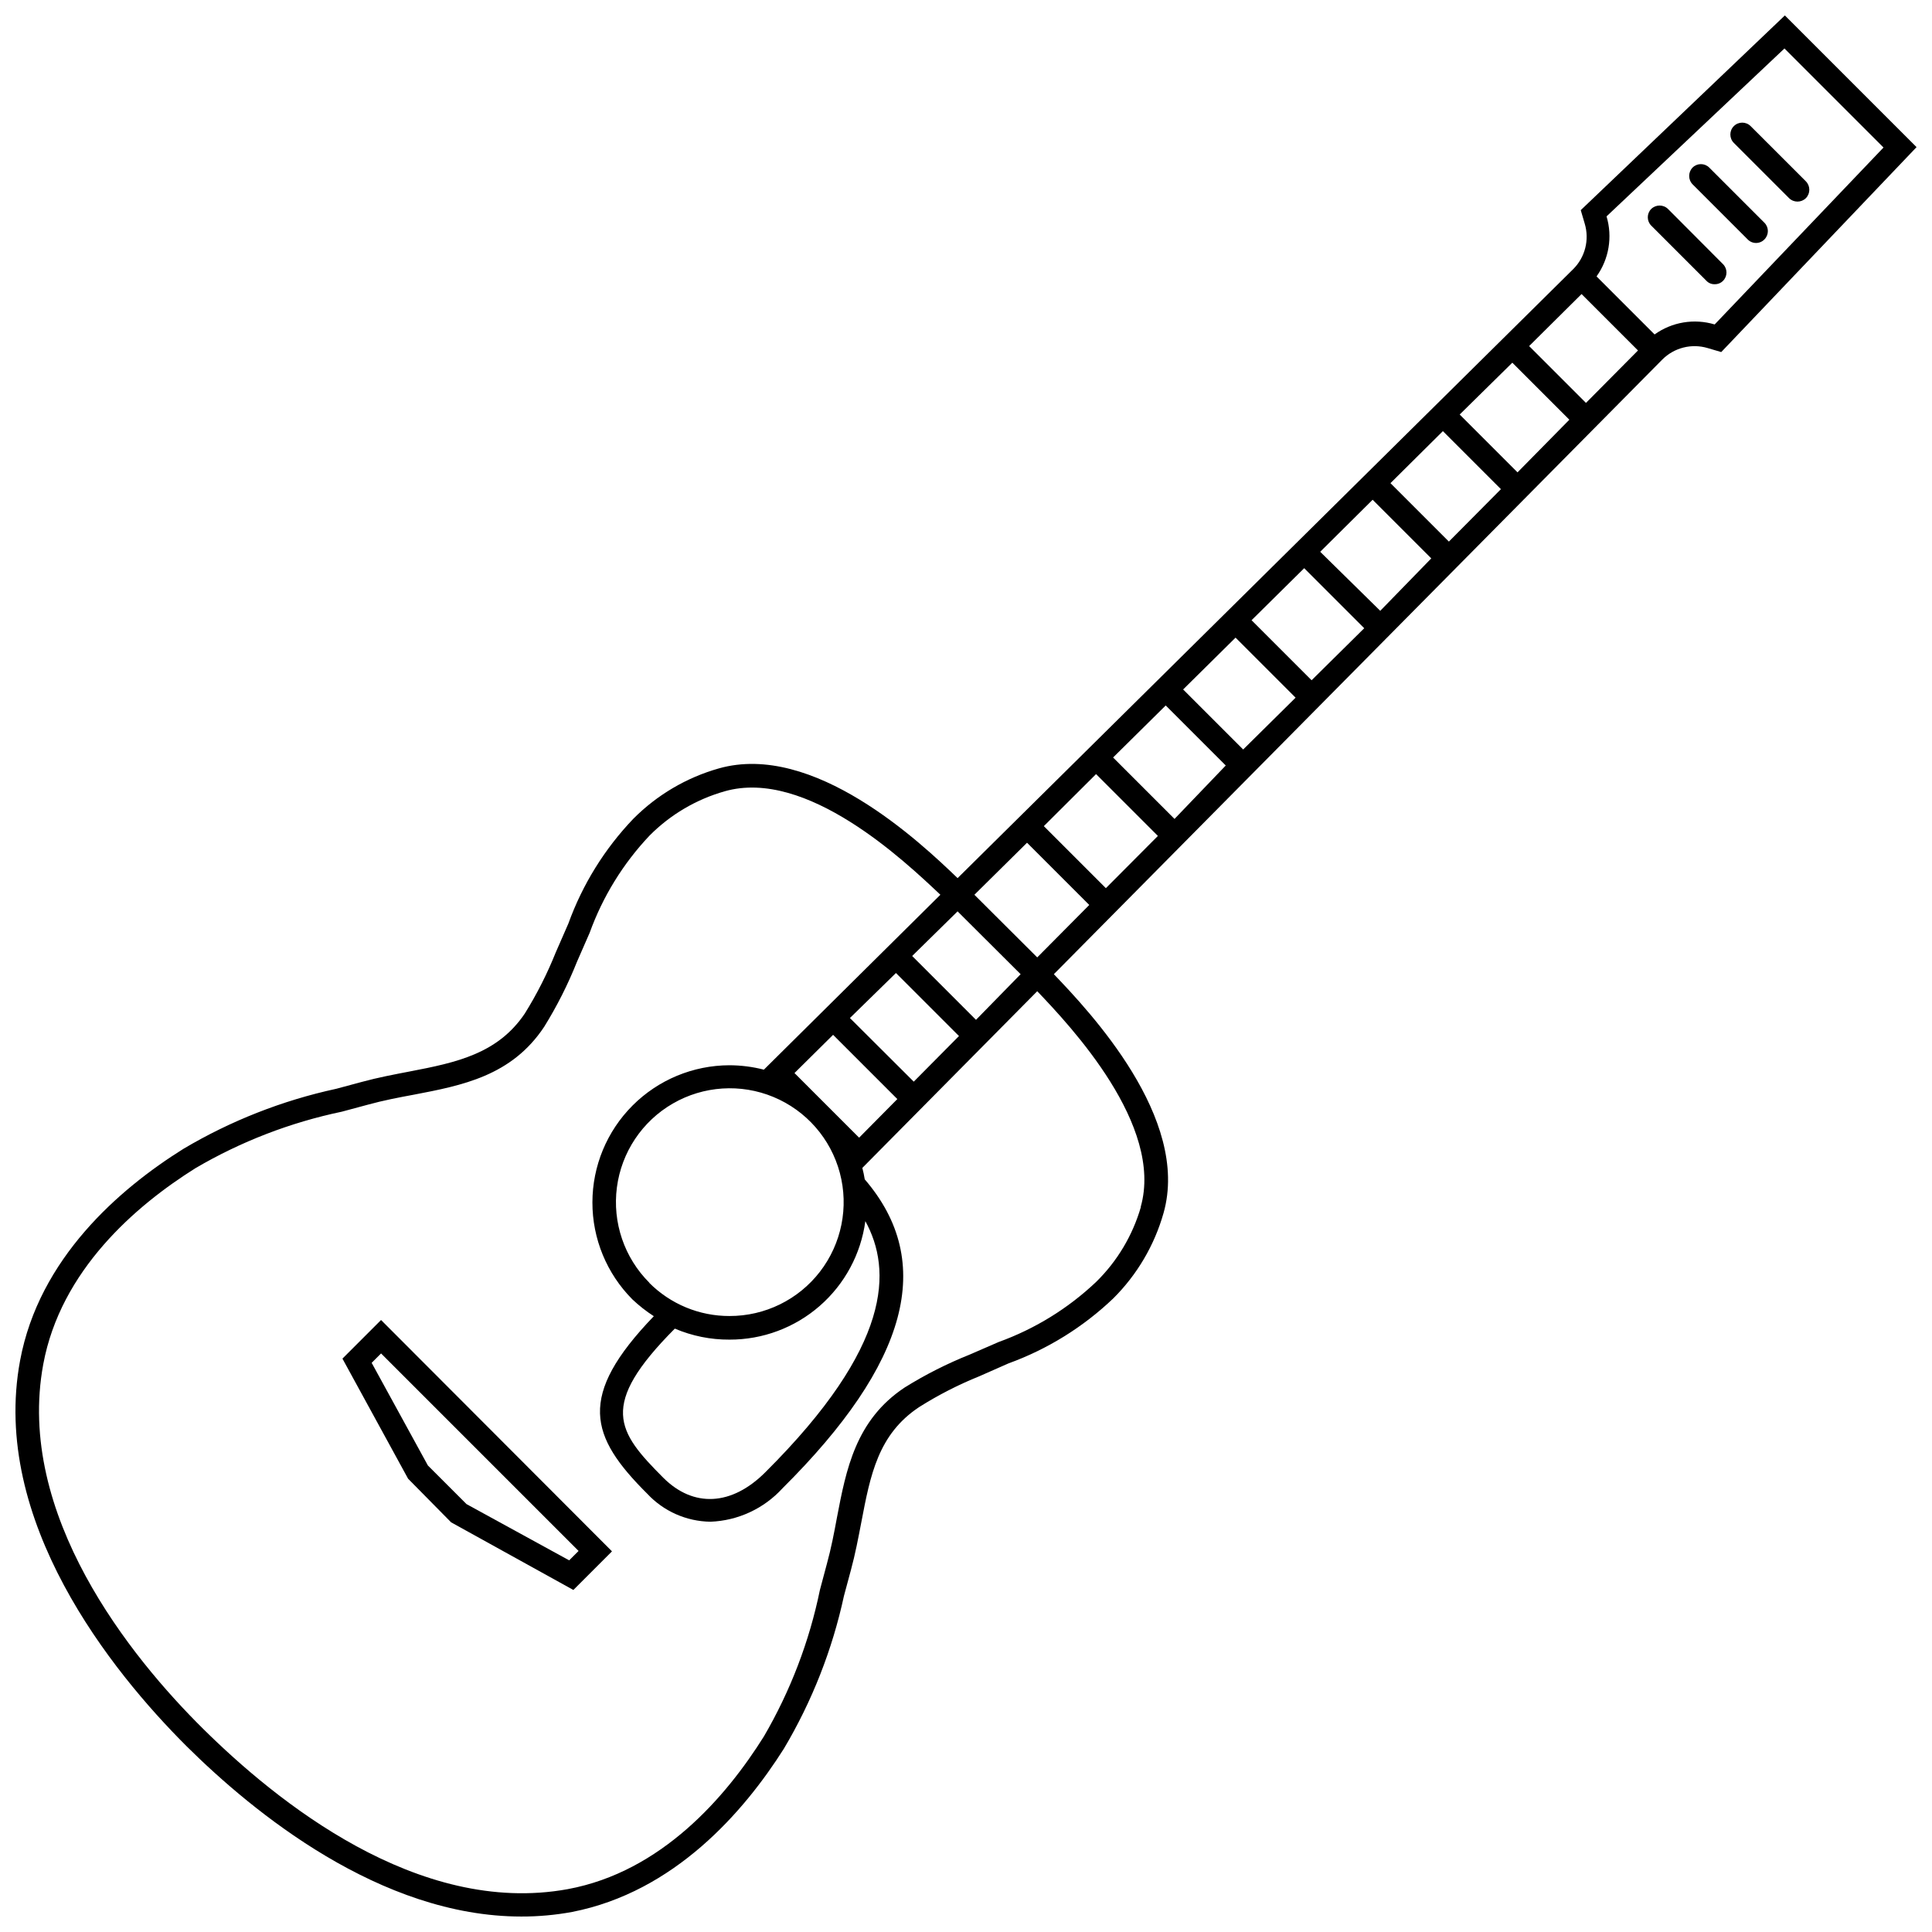 <?xml version="1.0" encoding="UTF-8"?>
<!-- Uploaded to: SVG Find, www.svgrepo.com, Generator: SVG Find Mixer Tools -->
<svg width="800px" height="800px" version="1.1" viewBox="144 144 512 512" xmlns="http://www.w3.org/2000/svg">
 <defs>
  <clipPath id="a">
   <path d="m148.09 148.09h503.81v503.81h-503.81z"/>
  </clipPath>
 </defs>
 <g clip-path="url(#a)">
  <path d="m617.01 148.09-54.094 51.602 1.062 3.606c1.262 4.246 0.105 8.848-3.023 11.984l-163.18 161.43c-9.863-9.492-38.184-36.223-63.32-29.062-8.547 2.43-16.324 7.012-22.59 13.309-7.621 7.961-13.492 17.426-17.238 27.789l-3.34 7.637c-2.258 5.641-5.008 11.074-8.219 16.23-7.16 10.605-17.977 12.941-30.441 15.328-4.137 0.797-8.379 1.59-12.676 2.758l-6.894 1.855v-0.004c-14.254 3.094-27.918 8.465-40.461 15.91-16.969 10.605-38.238 29.008-43.273 56.109-7.902 42.426 24.234 82.359 44.125 102.2 17.707 17.555 51.332 45.129 88.719 45.129 4.519 0.012 9.027-0.398 13.469-1.219 27.102-5.305 45.504-26.516 56.109-43.273 7.453-12.543 12.828-26.207 15.91-40.465l1.855-6.894c1.168-4.297 1.961-8.539 2.758-12.676 2.387-12.516 4.453-23.281 15.328-30.492 5.066-3.195 10.406-5.93 15.961-8.168l7.691-3.394c10.355-3.758 19.82-9.629 27.789-17.234 6.297-6.266 10.883-14.047 13.309-22.594 7.16-25.137-19.621-53.457-29.062-63.32l161.27-162.91c3.141-3.129 7.738-4.289 11.988-3.023l3.606 1.062 51.758-54.309zm-219.24 237.43 16.707 16.652-11.828 12.094-16.914-16.918zm-60.457 113.49v0.004c8.793 0.027 17.289-3.144 23.914-8.922 6.625-5.773 10.926-13.762 12.098-22.477 7.055 12.887 7.16 33.039-26.516 66.555-8.91 8.91-19.039 9.441-27.047 1.434-12.199-12.25-17.234-19.09 3.074-39.508 4.574 1.953 9.504 2.945 14.477 2.918zm-21.215-15.062 0.004 0.004c-6.652-6.629-9.836-15.977-8.617-25.285 1.215-9.309 6.699-17.523 14.828-22.219 8.133-4.695 17.984-5.34 26.656-1.738 8.672 3.598 15.176 11.027 17.594 20.102 2.418 9.074 0.473 18.754-5.258 26.191-5.734 7.438-14.602 11.781-23.992 11.754-7.977 0.02-15.633-3.152-21.266-8.805zm38.449-55.578 10.234-10.129 17.023 17.023-10.129 10.234zm14.691-14.582 12.199-11.93 16.703 16.703-11.984 12.09zm77.109 50.062v0.004c-2.18 7.539-6.269 14.391-11.879 19.887-7.422 7.023-16.215 12.438-25.824 15.91l-7.691 3.34c-5.973 2.387-11.723 5.297-17.184 8.695-13.047 8.645-15.539 21.797-17.977 34.523-0.742 4.031-1.539 8.168-2.652 12.199l-1.855 6.949c-2.805 13.66-7.82 26.773-14.848 38.82-9.969 15.91-27.047 35.852-51.973 40.465-39.828 7.262-77.43-23.496-96.625-42.48-19.199-18.988-49.746-56.801-42.375-96.625 4.613-24.875 24.449-42.004 40.359-51.973 12.027-7.051 25.121-12.102 38.766-14.957l6.894-1.855c4.031-1.113 8.168-1.91 12.199-2.652 12.727-2.441 25.879-4.934 34.523-17.977 3.398-5.477 6.312-11.246 8.695-17.234l3.34-7.637h0.004c3.469-9.613 8.883-18.406 15.906-25.828 5.516-5.551 12.363-9.586 19.891-11.723 21.691-6.203 47.73 18.508 57.168 27.418l-46.773 46.352c-2.981-0.766-6.047-1.156-9.125-1.168-9.629 0.02-18.863 3.852-25.672 10.668-6.809 6.812-10.637 16.047-10.645 25.68-0.012 9.633 3.801 18.875 10.598 25.703 1.75 1.652 3.652 3.144 5.676 4.453-20.418 21.215-17.023 31.82-1.75 47.039 4.336 4.66 10.391 7.34 16.758 7.426 7.293-0.277 14.168-3.469 19.09-8.855 33.305-33.094 40.676-59.926 21.797-81.883-0.16-1.02-0.375-2.027-0.637-3.023l46.352-46.828c8.91 9.336 33.57 35.531 27.418 57.172zm-27.469-66.129-16.652-16.598 13.949-13.789 16.492 16.492zm18.191-18.348-16.441-16.441 13.84-13.789 16.387 16.387zm18.191-18.348-16.281-16.281 13.949-13.789 15.91 15.91zm18.191-18.402-15.91-15.91 13.895-13.734 15.91 15.91zm18.137-18.348-15.91-15.91 13.949-13.789 15.91 15.91zm18.191-18.402-15.91-15.645 13.895-13.789 15.539 15.539zm18.191-18.348-15.484-15.484 13.895-13.789 15.379 15.379zm18.191-18.348-15.328-15.328 13.949-13.734 15.113 15.113zm18.137-18.402-15.062-15.062 13.895-13.789 14.953 14.953zm34.102-20.789-0.008-0.008c-5.43-1.629-11.305-0.648-15.91 2.652l-15.379-15.379c3.297-4.609 4.277-10.484 2.648-15.91l47.148-44.496 26.25 26.25z"/>
 </g>
 <path d="m234.75 504.05 17.395 31.82 11.402 11.562 32.402 17.926 10.234-10.234-61.199-61.309zm60.086 53.457-27.207-14.902-10.234-10.234-14.902-27.203 2.492-2.492 52.344 52.344z"/>
 <path d="m586.04 199.38c-1.234-1.211-3.215-1.211-4.453 0-1.207 1.219-1.207 3.184 0 4.402l14.637 14.637c0.562 0.598 1.355 0.926 2.176 0.902 0.836 0.02 1.641-0.305 2.227-0.902 1.207-1.219 1.207-3.18 0-4.402z"/>
 <path d="m596.96 188.4c-1.219-1.207-3.184-1.207-4.402 0-1.211 1.238-1.211 3.219 0 4.453l14.586 14.586c0.578 0.609 1.387 0.953 2.227 0.953 0.844 0 1.648-0.344 2.227-0.953 1.207-1.219 1.207-3.184 0-4.402z"/>
 <path d="m622.58 192.06-14.641-14.637c-1.227-1.23-3.223-1.23-4.453 0s-1.23 3.223 0 4.453l14.637 14.637c1.238 1.215 3.219 1.215 4.457 0 1.211-1.238 1.211-3.215 0-4.453z"/>
</svg>